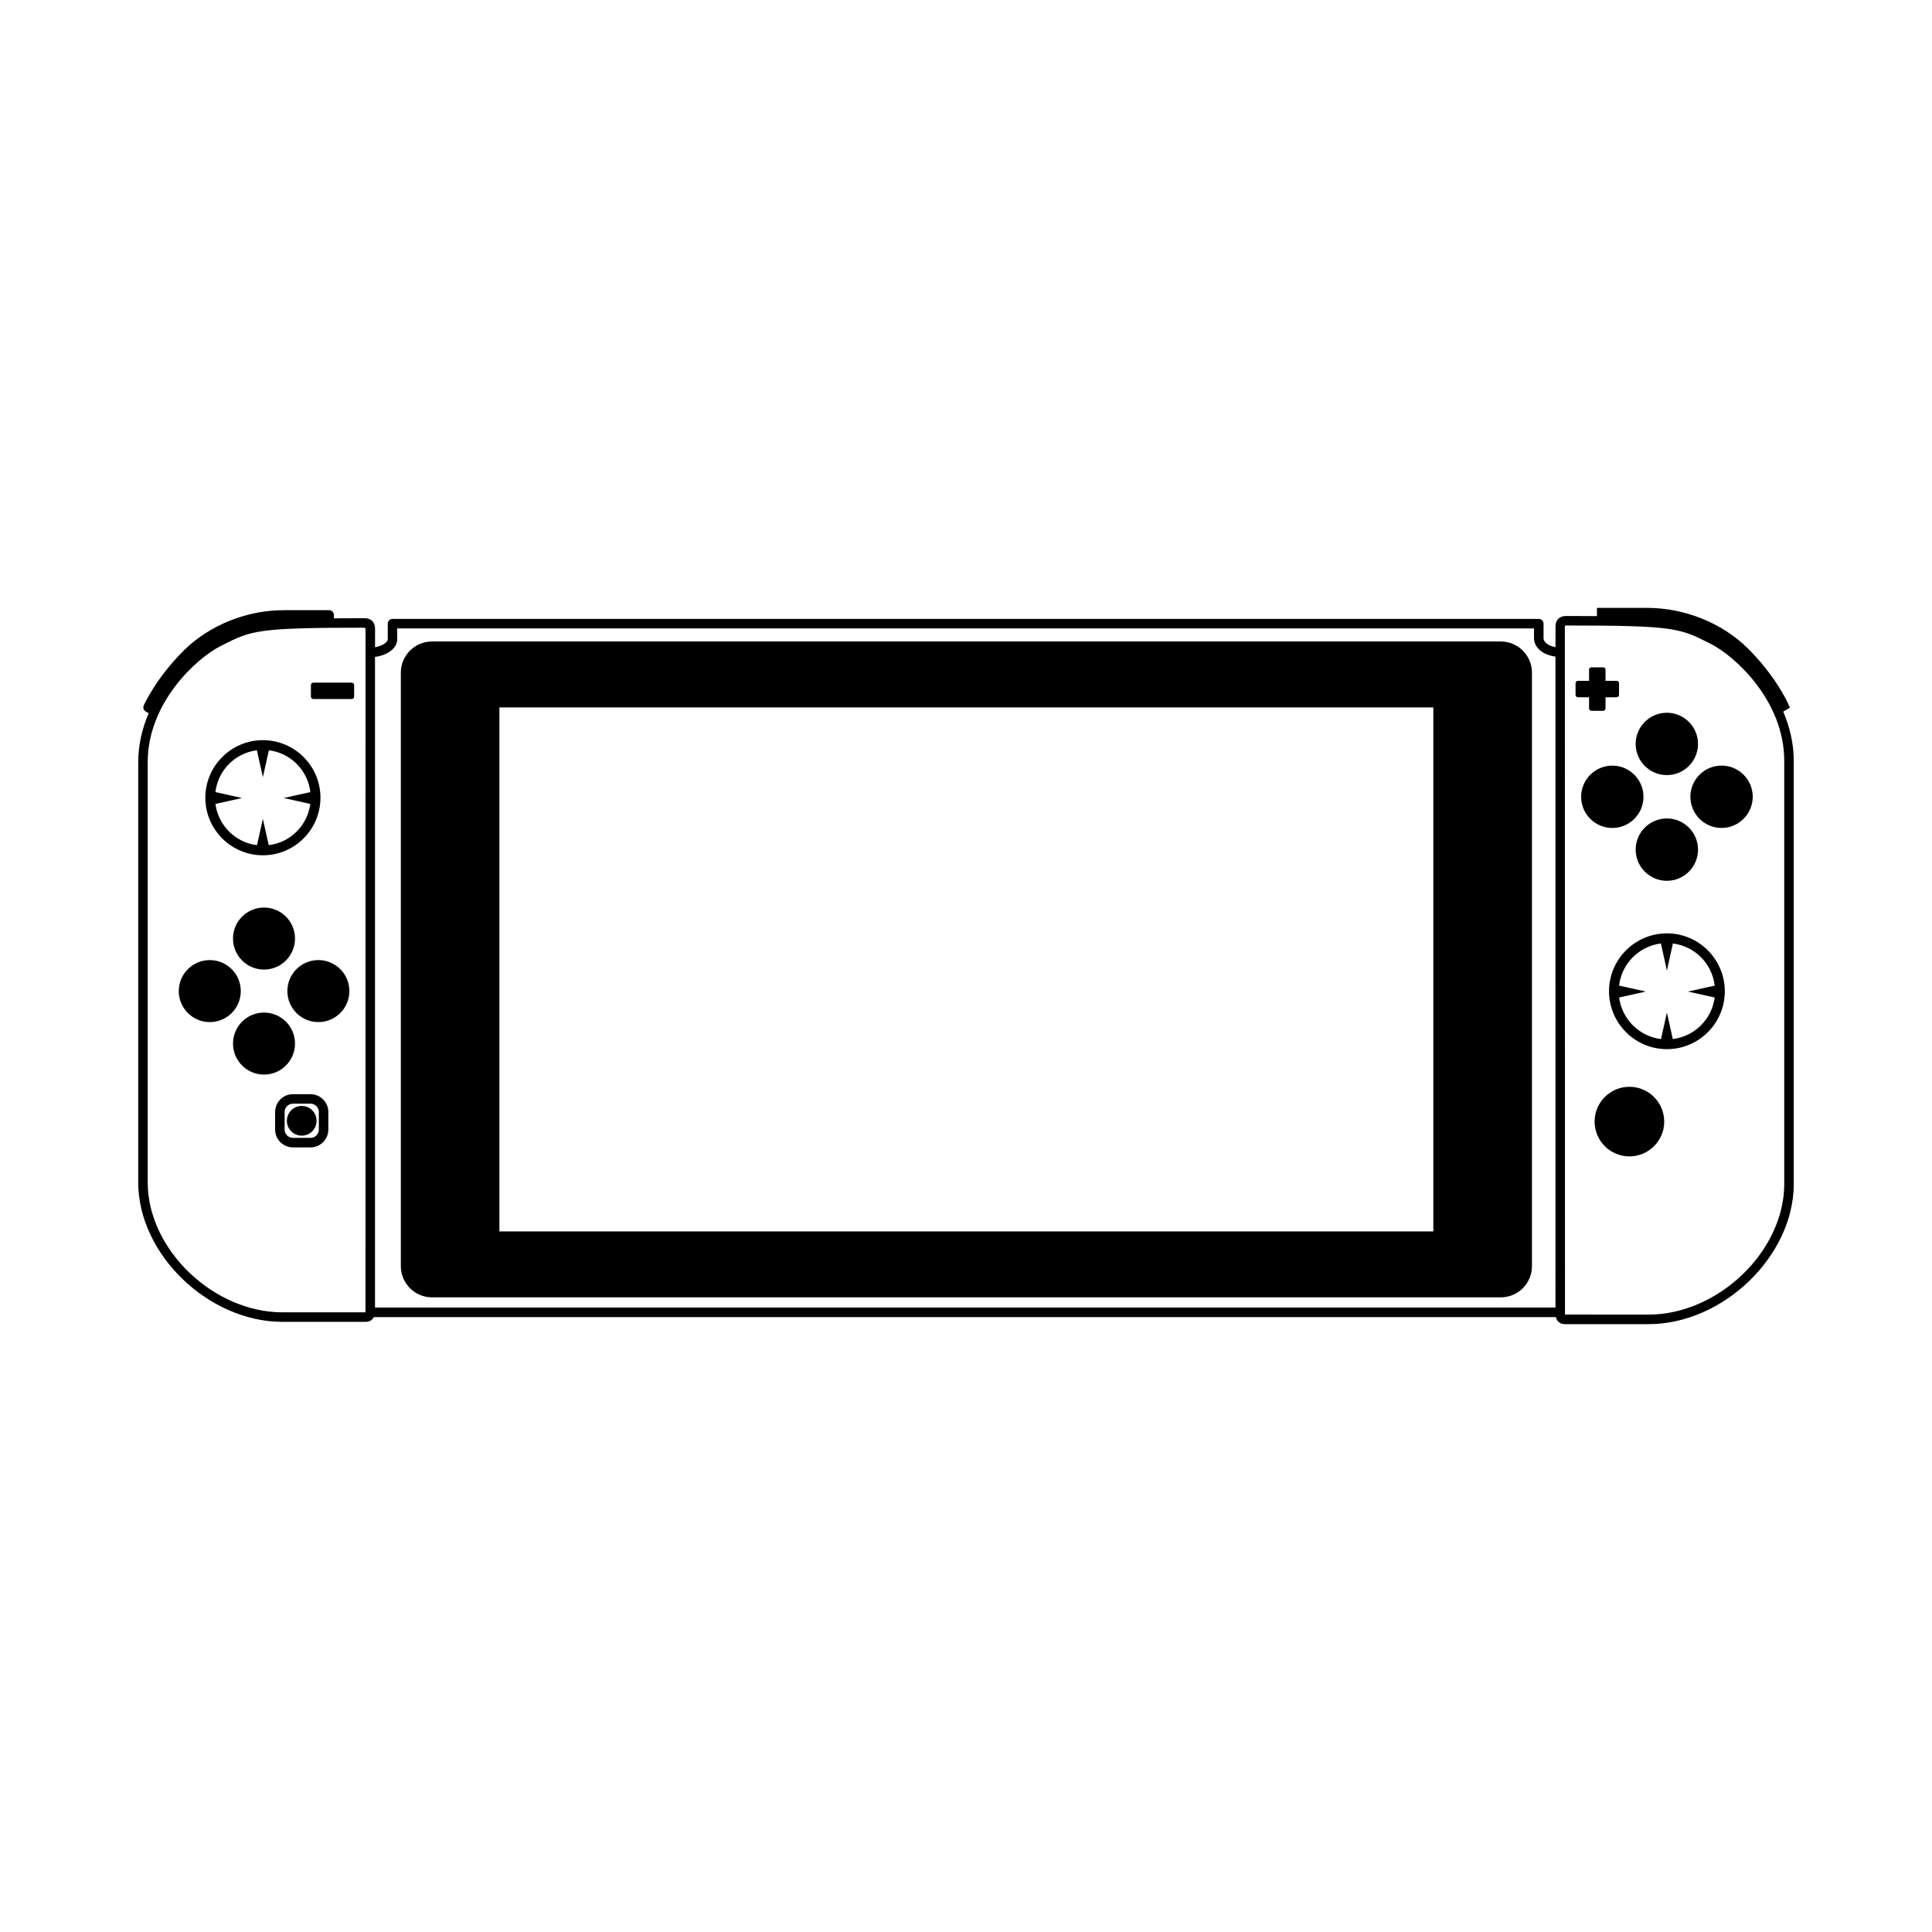 <?xml version="1.0" encoding="UTF-8"?>
<!-- Uploaded to: ICON Repo, www.iconrepo.com, Generator: ICON Repo Mixer Tools -->
<svg fill="#000000" width="800px" height="800px" version="1.1" viewBox="144 144 512 512" xmlns="http://www.w3.org/2000/svg">
 <g>
  <path d="m236.59 406.65c0 4.535-3.68 8.215-8.215 8.215-4.539 0-8.219-3.68-8.219-8.215 0-4.539 3.68-8.219 8.219-8.219 4.535 0 8.215 3.68 8.215 8.219"/>
  <path d="m207.81 406.65c0 4.535-3.68 8.215-8.219 8.215-4.535 0-8.215-3.68-8.215-8.215 0-4.539 3.68-8.219 8.215-8.219 4.539 0 8.219 3.68 8.219 8.219"/>
  <path d="m222.18 420.56c0-4.531-3.684-8.219-8.215-8.219s-8.215 3.688-8.215 8.219 3.684 8.215 8.215 8.215c4.531 0.004 8.215-3.684 8.215-8.215z"/>
  <path d="m222.18 392.73c0 4.535-3.68 8.215-8.215 8.215-4.539 0-8.219-3.68-8.219-8.215 0-4.539 3.68-8.219 8.219-8.219 4.535 0 8.215 3.68 8.215 8.219"/>
  <path d="m213.67 370.66c8.41 0 15.254-6.844 15.254-15.254s-6.84-15.254-15.254-15.254c-8.41 0-15.254 6.84-15.254 15.254-0.004 8.41 6.84 15.254 15.254 15.254zm-12.586-16.75c0.688-5.781 5.223-10.348 10.992-11.078l1.59 7.117 1.59-7.117c5.769 0.73 10.305 5.293 10.992 11.078l-7.051 1.574 7.031 1.57c-0.75 5.723-5.277 10.219-11.012 10.926l-1.555-6.965-1.555 6.965c-5.734-0.711-10.262-5.203-11.012-10.926l7.035-1.57z"/>
  <path d="m226.29 433.97h-4.656c-2.606 0-4.723 2.117-4.723 4.723v4.656c0 2.606 2.117 4.723 4.723 4.723h4.656c2.606 0 4.723-2.117 4.723-4.723v-4.656c0-2.606-2.117-4.723-4.723-4.723zm2.203 9.375c0 1.215-0.988 2.203-2.203 2.203h-4.656c-1.215 0-2.203-0.988-2.203-2.203v-4.656c0-1.215 0.988-2.203 2.203-2.203h4.656c1.215 0 2.203 0.988 2.203 2.203z"/>
  <path d="m223.96 437.09c-2.172 0-3.934 1.762-3.934 3.934s1.762 3.934 3.934 3.934c2.172 0 3.934-1.762 3.934-3.934 0-2.176-1.762-3.934-3.934-3.934z"/>
  <path d="m237.22 324.91h-10.195c-0.348 0-0.629 0.281-0.629 0.629v3.082c0 0.348 0.281 0.629 0.629 0.629h10.195c0.348 0 0.629-0.281 0.629-0.629v-3.082c0-0.348-0.281-0.629-0.629-0.629z"/>
  <path d="m618.35 331.54-0.457-1.027c-0.133-0.297-3.324-7.383-10.727-14.707-6.777-6.707-16.727-10.707-26.613-10.707h-13.352v2.18c-2.481-0.02-5.152-0.035-8.188-0.035-1.746 0-2.789 1.043-2.789 2.789v5.473c-1.816-0.32-3.168-1.258-3.168-2.41v-3.816c0-0.695-0.562-1.258-1.258-1.258h-303.78c-0.695 0-1.258 0.562-1.258 1.258v4.094c0 0.852-1.434 1.812-3.367 2.137v-4.894c0-1.742-1.039-2.781-2.781-2.781-3.012 0-5.664 0.012-8.129 0.031v-0.906c0-0.695-0.562-1.258-1.258-1.258h-12.023c-9.824 0-19.715 3.977-26.449 10.641-7.359 7.277-10.531 14.316-10.66 14.613-0.262 0.586-0.039 1.273 0.512 1.598l0.793 0.465c-1.684 3.93-2.769 8.281-2.769 12.996v111.37c0 18.98 18.594 36.922 38.258 36.922h21.969c1.066 0 1.828-0.48 2.223-1.266h313.25c0.25 1.152 1.105 1.871 2.426 1.871h22.113c19.789 0 38.496-18.055 38.496-37.152v-112.09c0-4.742-1.094-9.125-2.789-13.082zm-377.5 160.24h-21.969c-18.371 0-35.738-16.719-35.738-34.402v-111.37c0-15.891 13.027-27.625 19.34-30.812l0.34-0.172c7.828-3.961 9.238-4.676 37.781-4.676l0.262 0.262zm315.37-1.27h-312.84v-172.42c3.023-0.383 5.887-2.113 5.887-4.719v-2.832h301.26v2.559c0 2.566 2.398 4.477 5.688 4.902zm60.625-144.85v112.09c0 17.805-17.484 34.633-35.977 34.633l-22.129-0.016-0.035-182.57s0.082-0.035 0.309-0.035c28.734 0 30.152 0.719 38.035 4.707l0.336 0.168c6.348 3.215 19.461 15.023 19.461 31.023z"/>
  <path d="m600.23 346.89c-4.555 0-8.262 3.703-8.262 8.262 0 4.555 3.703 8.262 8.262 8.262 4.555 0 8.262-3.703 8.262-8.262 0.004-4.555-3.703-8.262-8.262-8.262z"/>
  <path d="m579.54 355.16c0-4.555-3.707-8.262-8.262-8.262-4.555 0-8.262 3.703-8.262 8.262 0 4.555 3.703 8.262 8.262 8.262 4.555 0 8.262-3.707 8.262-8.262z"/>
  <path d="m577.47 369.16c0 4.555 3.703 8.262 8.262 8.262 4.555 0 8.262-3.703 8.262-8.262 0-4.555-3.707-8.262-8.262-8.262-4.555 0-8.262 3.707-8.262 8.262z"/>
  <path d="m585.73 349.41c4.555 0 8.262-3.707 8.262-8.262 0-4.555-3.707-8.262-8.262-8.262-4.555 0-8.262 3.703-8.262 8.262 0 4.555 3.707 8.262 8.262 8.262z"/>
  <path d="m585.75 391.35c-8.461 0-15.344 6.883-15.344 15.344 0 8.461 6.883 15.344 15.344 15.344 8.461 0 15.344-6.883 15.344-15.344-0.004-8.461-6.887-15.344-15.344-15.344zm12.656 16.996c-0.754 5.769-5.32 10.305-11.102 11.016l-1.559-7.016-1.559 7.016c-5.781-0.711-10.344-5.246-11.098-11.016l7.086-1.574-7.102-1.574c0.691-5.828 5.262-10.434 11.082-11.168l1.59 7.172 1.59-7.172c5.816 0.73 10.391 5.336 11.082 11.168l-7.106 1.578z"/>
  <path d="m575.81 432.01c-5.086 0-9.223 4.137-9.223 9.223s4.137 9.227 9.223 9.227 9.227-4.137 9.227-9.227c-0.004-5.086-4.141-9.223-9.227-9.223z"/>
  <path d="m565.12 331.74c0 0.348 0.281 0.629 0.629 0.629h3.102c0.348 0 0.629-0.281 0.629-0.629v-2.953h2.953c0.348 0 0.629-0.281 0.629-0.629v-3.102c0-0.348-0.281-0.629-0.629-0.629h-2.953v-2.953c0-0.348-0.281-0.629-0.629-0.629h-3.102c-0.348 0-0.629 0.281-0.629 0.629v2.953h-2.953c-0.348 0-0.629 0.281-0.629 0.629v3.102c0 0.348 0.281 0.629 0.629 0.629h2.953z"/>
  <path d="m541.72 314h-283.23c-4.559 0-8.266 3.707-8.266 8.266v157.28c0 4.559 3.707 8.266 8.266 8.266h283.23c4.559 0 8.266-3.707 8.266-8.266v-157.28c0-4.559-3.707-8.266-8.266-8.266zm-17.871 156.34h-247.5v-138.86h247.5z"/>
 </g>
</svg>